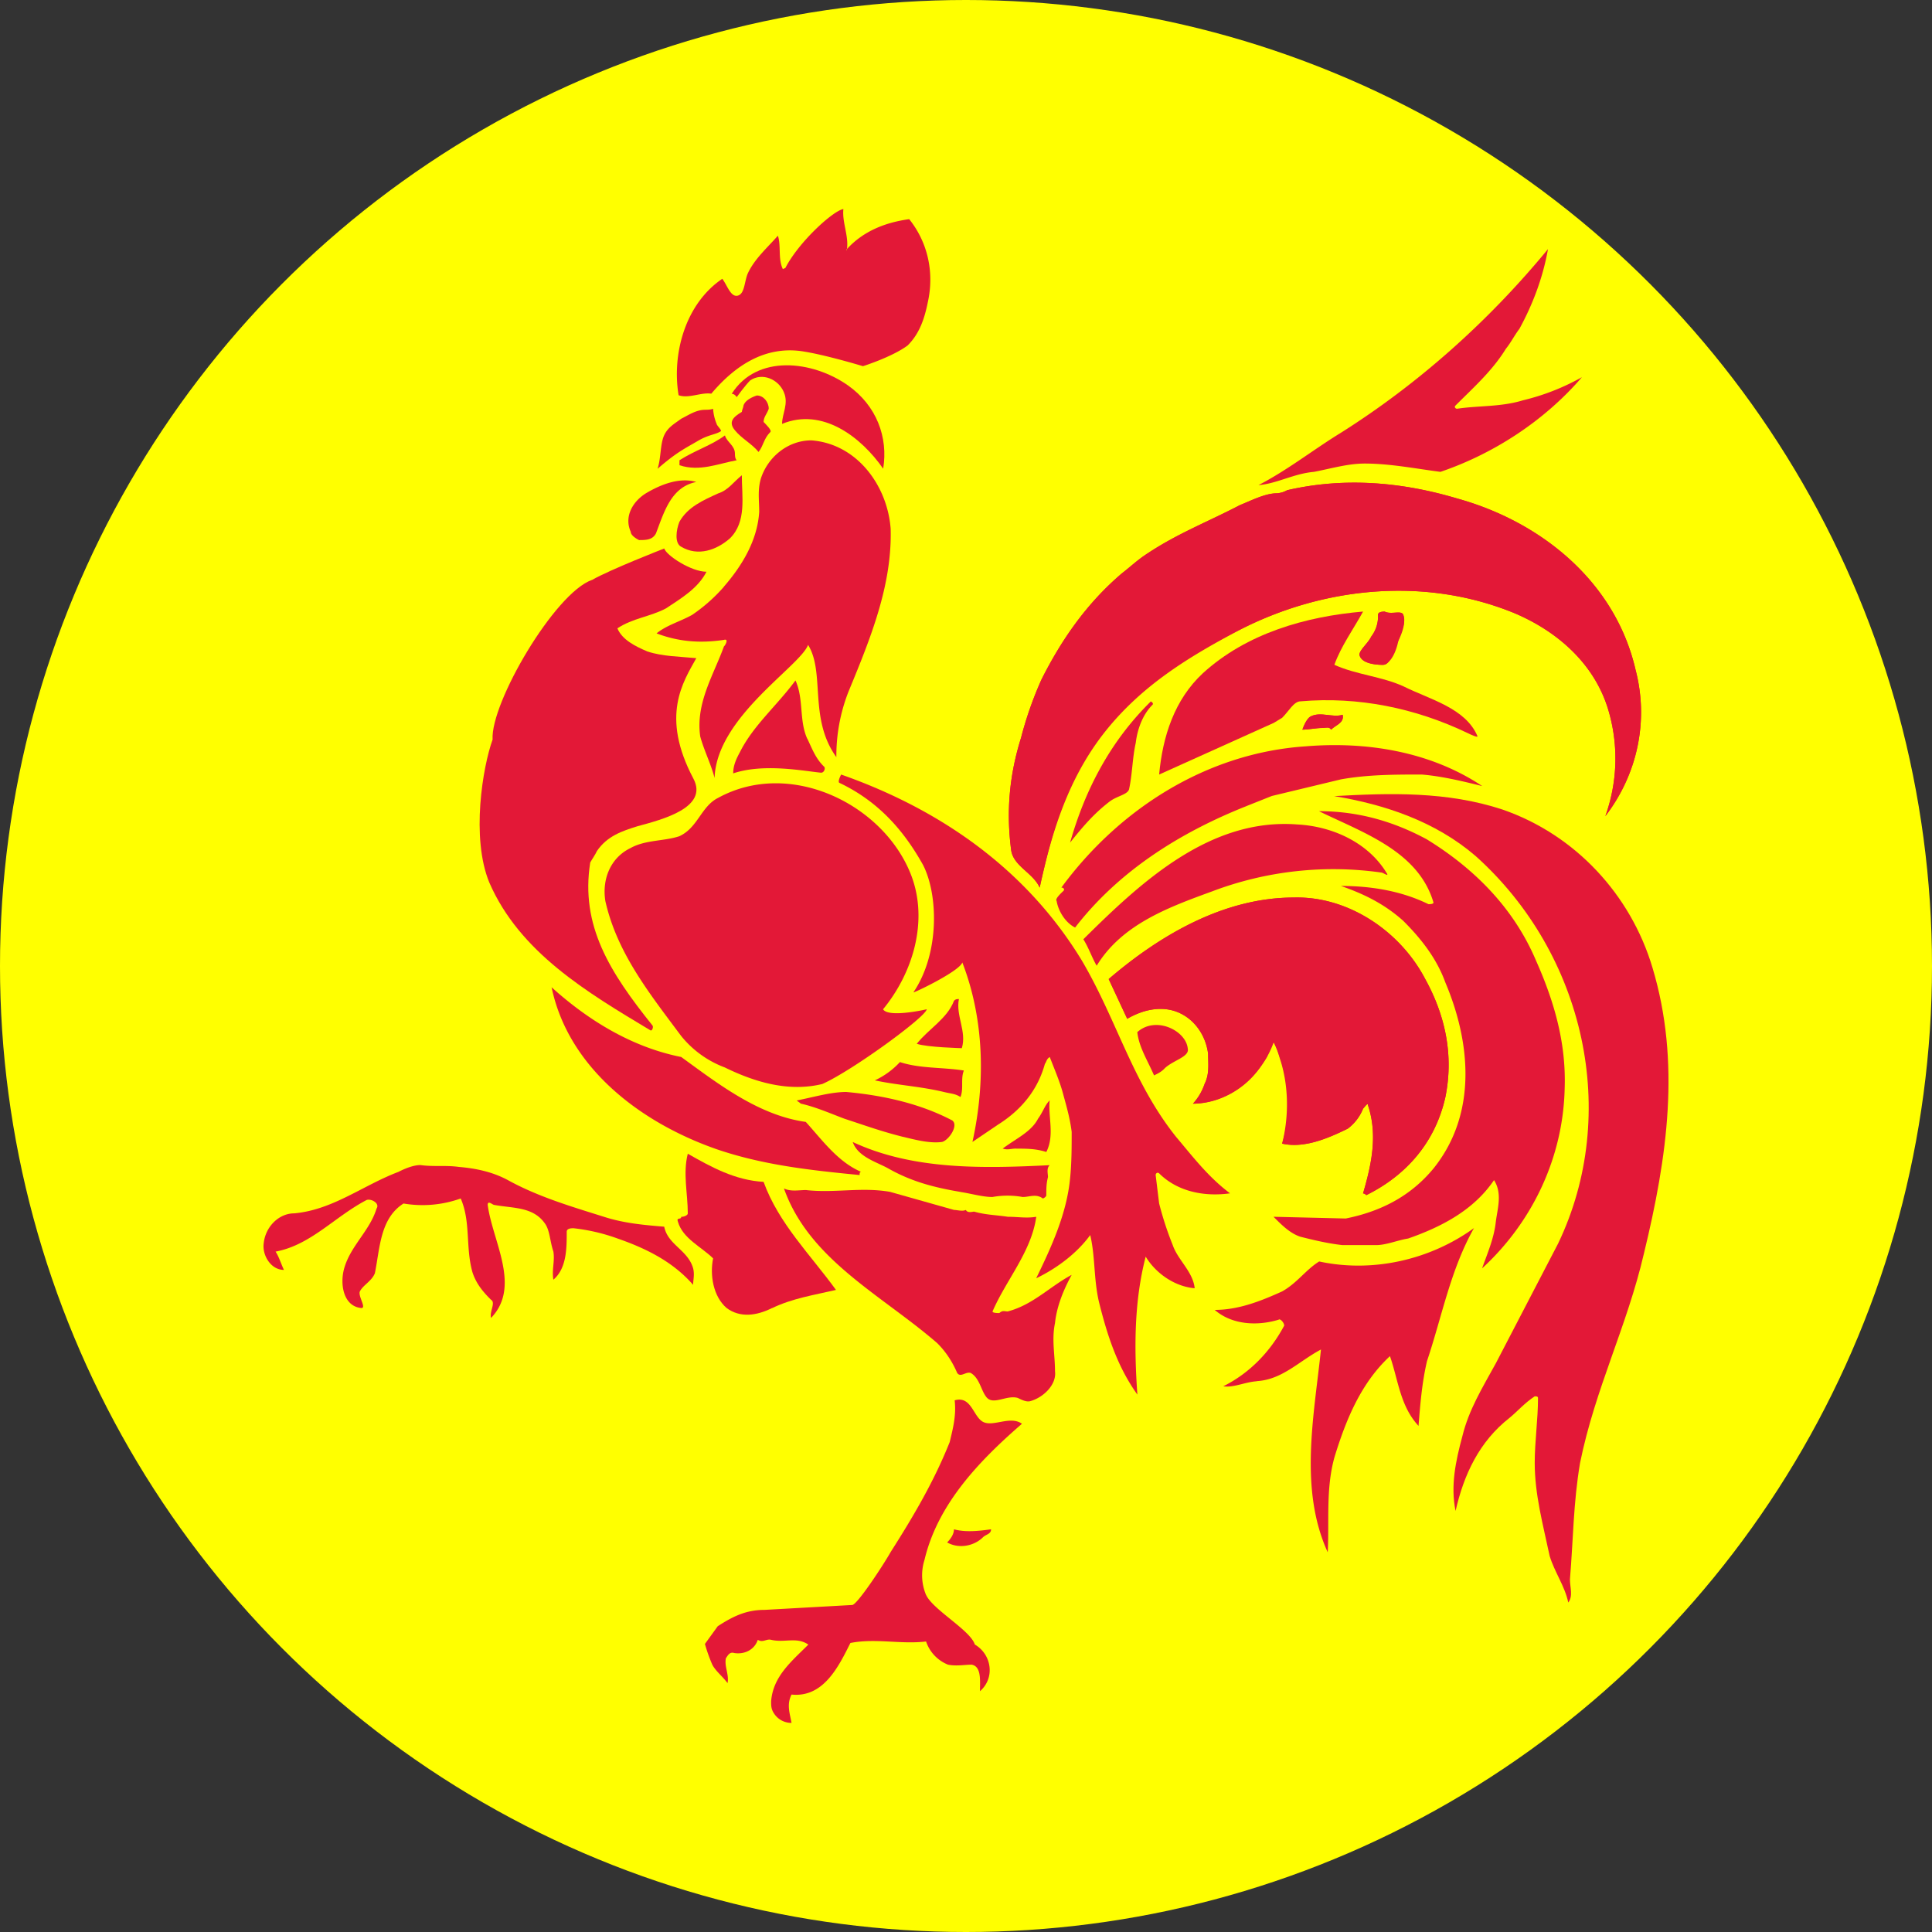 <svg xmlns="http://www.w3.org/2000/svg" xmlns:xlink="http://www.w3.org/1999/xlink" viewBox="0 0 30 30" fill="none"><rect x="0" y="0" width="30" height="30" fill="#333333" stroke="none"/><circle cx="15" cy="15" r="15" fill="#ff0"/><g fill="#e31837"><path d="M9.192 9.006c.275-.159 1.122-.489 1.122-.489.036.111.422.361.656.361-.131.258-.391.411-.627.568-.238.128-.523.154-.756.311.074.179.282.281.466.359.236.078.497.078.759.104-.204.368-.561.896-.045 1.87.238.45-.478.634-.869.74-.237.074-.47.151-.629.385-.023.052-.077.129-.104.178-.155.983.306 1.706.967 2.531.016.019 0 .078-.027.078-.991-.594-2.035-1.213-2.507-2.298-.287-.698-.102-1.797.051-2.22-.034-.568.965-2.276 1.543-2.479z"/><path d="M11.24 9.11c.29-.334.521-.724.549-1.162 0-.179-.027-.333.025-.515.107-.335.419-.595.785-.595.706.053 1.18.699 1.231 1.371.025.876-.313 1.704-.654 2.529a2.73 2.73 0 0 0-.189 1.019c-.433-.601-.171-1.309-.439-1.743-.128.336-1.423 1.123-1.452 2.067-.053-.21-.168-.439-.223-.646-.074-.517.209-.955.368-1.397.027-.024.077-.125 0-.102-.368.055-.706.029-1.046-.101.159-.129.366-.183.552-.287a2.58 2.58 0 0 0 .494-.437zm.955-4.949c.213-.411.745-.891.901-.915-.021.207.084.414.056.62-.025.025 0 .025 0 0 .26-.282.6-.412.966-.463.289.361.392.827.289 1.29-.052.258-.13.489-.313.671-.238.178-.694.322-.694.322s-.613-.186-.968-.235c-.541-.069-.997.2-1.387.662-.155-.025-.351.08-.508.024-.106-.644.104-1.42.679-1.808.078.104.13.287.238.262s.103-.207.154-.337c.104-.232.311-.411.471-.594.052.153 0 .361.077.518"/><path d="M12.172 6.09c-.087-.205-.338-.309-.523-.183-.078.077-.21.26-.21.26s-.027-.052-.077-.052c.391-.62 1.256-.517 1.806-.13.442.313.626.802.546 1.293-.341-.491-.942-.955-1.57-.696-.001-.156.106-.311.028-.491zm-1.019 1.571c.155-.049.236-.177.366-.281 0 .333.077.722-.185.98-.206.181-.495.285-.756.13-.105-.052-.08-.26-.028-.388.13-.231.367-.333.603-.441z"/><path d="M11.858 6.553c.027.029.132.129.104.155-.104.104-.104.208-.183.31-.104-.128-.261-.206-.368-.337s-.023-.207.108-.285c0-.024.026-.075.026-.1.025-.08.131-.13.207-.155.105 0 .185.103.185.206-.025.077-.08.127-.08.206zm-.446.491c0 .024 0 .077.027.103-.286.052-.574.181-.888.077v-.077c.237-.153.496-.23.706-.386.027.103.155.156.155.283z"/><path d="M10.211 7.277c.052-.157.04-.35.091-.491.055-.147.171-.205.276-.284.102-.051.184-.106.287-.129.076-.019.13 0 .208-.025a.72.72 0 0 0 .055.234c0 .023.085.101.065.114-.078.052-.185.052-.342.142-.223.131-.337.179-.639.44z"/><path d="M10.028 7.661c.23-.137.522-.254.784-.177-.391.078-.498.463-.626.798-.054.104-.159.104-.263.104-.054-.026-.129-.077-.129-.129-.104-.23.025-.465.234-.596zm7.136 3.695c-.574.72-.836 1.574-1.02 2.427-.104-.234-.417-.336-.444-.593-.077-.595-.025-1.162.155-1.734a5.63 5.63 0 0 1 .316-.902c.311-.62.705-1.188 1.252-1.653.133-.102.237-.205.397-.308.468-.311.94-.492 1.434-.75.184-.074.393-.183.574-.183a.38.38 0 0 0 .159-.048c.888-.205 1.778-.128 2.638.128 1.308.362 2.457 1.293 2.772 2.661.209.799.026 1.626-.469 2.272.185-.517.209-1.084.052-1.628-.207-.722-.783-1.236-1.464-1.524-1.384-.568-2.954-.411-4.261.257-.785.416-1.515.856-2.091 1.578z"/><path d="M16.876 11.741c-.404.655-.576 1.343-.732 2.042-.104-.234-.417-.336-.444-.593-.077-.595-.025-1.162.155-1.734a5.73 5.73 0 0 1 .316-.902c.311-.62.705-1.188 1.252-1.653.133-.102.237-.205.397-.308.468-.311.94-.492 1.434-.75.184-.074.393-.183.574-.183a.38.38 0 0 0 .159-.048c.888-.205 1.778-.128 2.638.128 1.308.362 2.457 1.293 2.772 2.661.209.799.026 1.626-.469 2.272.185-.517.209-1.084.052-1.628-.207-.722-.783-1.236-1.464-1.524-1.384-.568-2.954-.411-4.261.257-.94.469-1.802 1.037-2.378 1.963zm3.923-5.007c1.227-.771 2.324-1.755 3.238-2.866-.078.44-.234.854-.443 1.237-.079.104-.131.212-.211.311-.208.339-.496.595-.781.88-.027.025 0 .051.023.051.341-.051.68-.026 1.023-.131a3.56 3.56 0 0 0 .916-.359c-.578.672-1.362 1.186-2.197 1.47-.392-.051-.784-.129-1.176-.129-.263 0-.521.078-.788.129-.313.027-.575.183-.861.206.446-.231.838-.54 1.258-.8z"/><path d="M19.779 11.225l-1.78.802c.055-.594.238-1.163.679-1.573.681-.621 1.597-.881 2.488-.958-.156.282-.343.54-.446.827.342.155.732.179 1.072.334.416.207.966.337 1.151.776 0 .023-.105-.026-.158-.052-.81-.388-1.699-.568-2.589-.491-.106 0-.183.154-.287.256"/><path d="M21.658 10.064c-.052.103-.076.26-.181.26-.132 0-.342-.025-.368-.157 0-.075.133-.177.184-.284a.51.51 0 0 0 .104-.335c0-.051.08-.051.105-.051.103.051.262-.027.288.051.052.157-.052.36-.133.517z"/><path d="M21.711 9.96c-.027.138-.105.339-.233.364-.132 0-.342-.025-.368-.157 0-.075.133-.177.184-.284a.51.51 0 0 0 .104-.335c0-.051.08-.051.105-.051.103.051.262-.027.288.051.052.131-.052.286-.08.412z"/><use xlink:href="#B"/><use xlink:href="#B"/><path d="M12.536 11.47c.075.157.13.311.263.437.02.024-.002.097-.055.091-.27-.027-.887-.148-1.359.011 0-.127.05-.229.106-.333.207-.413.576-.722.861-1.11.131.286.054.622.183.905zm1.854 4.203c-.021.123-1.156.952-1.62 1.159-.522.128-1.047-.027-1.516-.257a1.58 1.58 0 0 1-.679-.491c-.5-.671-.994-1.29-1.175-2.092-.054-.334.075-.671.392-.824.232-.129.519-.104.756-.183.288-.131.339-.463.6-.594 1.125-.62 2.589.104 3.006 1.213.26.696.027 1.498-.442 2.068.077.125.574.024.678 0z"/><path d="M15.517 17.45l-.417.282c.206-.931.181-1.912-.157-2.787-.046.139-.773.485-.759.463.408-.603.386-1.514.149-1.977-.29-.52-.682-.983-1.299-1.275-.024-.012 0-.077.027-.129 1.54.541 2.877 1.47 3.739 2.89.547.931.782 1.883 1.462 2.736.262.31.498.622.838.877-.394.055-.812-.023-1.101-.31-.026-.023-.054 0-.054.026l.054.441a5.04 5.04 0 0 0 .211.646c.078.231.315.413.341.671-.313-.027-.605-.233-.761-.491-.18.697-.18 1.418-.129 2.142-.313-.437-.47-.928-.598-1.445-.082-.362-.055-.697-.134-1.032-.207.284-.52.518-.839.671.238-.488.474-1.006.526-1.549.025-.234.025-.489.025-.724-.025-.203-.077-.385-.127-.567-.053-.207-.133-.386-.213-.595-.052.028-.052.078-.076.106-.105.383-.343.695-.707.93zm4.052-.88a1.31 1.31 0 0 1-1.045.568.87.87 0 0 0 .181-.307c.078-.157.054-.31.054-.467-.028-.233-.157-.465-.368-.594-.289-.179-.627-.103-.888.05l-.288-.617c.812-.696 1.803-1.266 2.875-1.266.838-.024 1.65.517 2.041 1.266.313.568.444 1.185.313 1.832-.156.698-.601 1.213-1.228 1.523 0 0-.026-.027-.051-.027.128-.439.232-.902.077-1.367 0-.052-.052.026-.077.052a.72.72 0 0 1-.238.31c-.311.153-.679.309-1.019.232.16-.518.104-1.085-.131-1.574-.053.078-.078.156-.104.229"/><path d="M19.883 16.466c-.033-.1-.055-.203-.105-.281-.184.514-.679.953-1.254.953a.87.87 0 0 0 .181-.307c.078-.157.055-.31.055-.467-.028-.233-.157-.465-.368-.594-.289-.179-.627-.103-.888.05l-.288-.617c.812-.696 1.803-1.266 2.874-1.266.838-.024 1.65.517 2.041 1.266.313.567.444 1.185.313 1.832-.156.698-.601 1.213-1.227 1.523 0 0-.026-.027-.051-.027.128-.439.232-.902.077-1.367 0-.052-.052.026-.077.052a.72.72 0 0 1-.238.31c-.312.153-.679.309-1.019.232.104-.415.104-.878-.026-1.293zm1.018 2.454c.523-.106.994-.334 1.359-.777.682-.849.577-1.958.183-2.888-.13-.361-.365-.669-.653-.956-.288-.258-.6-.414-.968-.542.47 0 .942.078 1.359.283.025 0 .078 0 .078-.026-.235-.799-1.095-1.084-1.778-1.418.602 0 1.151.155 1.674.437.758.466 1.358 1.084 1.697 1.885.288.647.469 1.289.444 1.986-.024 1.061-.494 2.067-1.282 2.791.082-.234.185-.463.213-.724.026-.205.104-.44-.028-.646-.314.464-.81.724-1.334.907-.157.024-.34.102-.496.102h-.523c-.233-.026-.446-.078-.654-.13-.159-.052-.287-.18-.417-.31l1.122.027z"/><path d="M23.438 22.018c-.465.364-.707.875-.836 1.444-.08-.386 0-.771.106-1.162.1-.41.308-.746.521-1.134l.966-1.858c.965-2.013.418-4.492-1.282-6.016-.628-.54-1.412-.8-2.196-.93.863-.048 1.753-.076 2.615.209 1.123.388 1.987 1.315 2.327 2.453.442 1.469.232 2.942-.132 4.439-.263 1.135-.756 2.092-.992 3.253-.105.619-.105 1.185-.157 1.808 0 .127.052.257-.026.36-.054-.257-.211-.468-.289-.722-.104-.491-.232-.956-.232-1.447 0-.334.051-.671.051-1.007 0-.026-.028-.026-.051-.026-.157.103-.266.232-.393.336zm-1.91-10.2l-.025-.025-.025.025h.05z"/><path d="M19.358 12.516c-1.032.409-1.985 1.008-2.664 1.887-.157-.08-.262-.262-.287-.414-.027-.026.052-.105.106-.155.024-.026 0-.052-.032-.052.891-1.213 2.25-2.09 3.793-2.193.942-.078 1.933.078 2.742.617-.308-.076-.625-.153-.938-.179-.42 0-.836 0-1.256.075l-1.073.258-.392.156zm-2.117-.078c-.26.197-.44.415-.625.646.235-.825.625-1.573 1.254-2.192 0 0 .051.026.026.052-.156.155-.236.386-.26.591-.053.235-.053.493-.105.724-.026.079-.183.102-.289.179zm1.598 1.397c-.687.25-1.416.515-1.81 1.161-.075-.13-.127-.286-.207-.411.888-.88 1.961-1.887 3.32-1.783.549.028 1.1.282 1.385.747.055.079-.05 0-.077 0a5.31 5.31 0 0 0-2.612.286zm-.759 2.76c-.052.053-.108.078-.16.104-.1-.233-.234-.436-.26-.672.285-.257.76-.025.784.259.026.127-.235.179-.364.308zm-2.091 5.164c-.057.012-.134-.027-.185-.052-.181-.052-.393.131-.497-.026-.076-.104-.1-.285-.234-.362-.076-.025-.157.077-.21 0-.077-.18-.181-.335-.31-.463-.864-.749-1.987-1.292-2.38-2.402.106.053.237.025.341.025.446.051.86-.05 1.306.028l.995.281c.049 0 .129.026.183 0 .026.053.104.026.128.026.183.052.341.052.523.08.156 0 .29.026.442 0-.075.542-.467.979-.679 1.47 0 .025.079.025.106.025.053-.047.078-.025.13-.025.392-.103.653-.387.993-.568-.127.232-.232.489-.259.748-.054.26 0 .491 0 .75.027.209-.185.412-.392.465z"/><path d="M14.914 18.508c-.398-.067-.756-.157-1.122-.365-.183-.102-.47-.178-.551-.41.942.44 2.039.41 3.058.36-.052.051-.026.129-.026.185-.026.101-.026.178-.026.281 0 .028-.052.052-.052.052-.106-.079-.207-.024-.315-.024a1.32 1.32 0 0 0-.47 0c-.152 0-.338-.055-.496-.078zm-3.814-.673c-1.176-.417-2.276-1.265-2.535-2.505.574.519 1.254.932 2.013 1.083.574.417 1.201.906 1.934 1.008.258.284.496.619.86.776-.024 0-.024.023-.024.049-.759-.074-1.515-.155-2.249-.411z"/><path d="M14.027 17.654c-.331-.082-.601-.18-.913-.282-.209-.078-.445-.183-.68-.235-.025-.026-.08-.051-.052-.051.261-.052.523-.13.758-.13.574.052 1.15.181 1.646.442.104.076-.053.308-.158.334-.18.025-.392-.027-.602-.079zm.629-.698c-.363-.087-.707-.103-1.072-.18a1.24 1.24 0 0 0 .39-.284c.315.103.654.078.993.131-.053.129 0 .282-.053.412-.077-.053-.155-.053-.258-.079z"/><path d="M14.236 16.207c.184-.231.472-.388.578-.668.024-.026.049-.026.076-.026-.052.257.125.506.045.763 0 0-.54-.013-.699-.068zm-2.247 4.104c-.242.121-.497.155-.706 0-.21-.181-.262-.514-.21-.771-.182-.18-.471-.308-.546-.568-.029-.077.051-.026.051-.077.05 0 .102-.027.102-.052 0-.311-.078-.621 0-.928.366.208.731.411 1.177.437.233.646.732 1.136 1.124 1.678-.34.079-.679.131-.993.283z"/><path d="M7.334 19.747c-.106-.382-.023-.776-.18-1.137a1.76 1.76 0 0 1-.888.078c-.366.232-.366.697-.445 1.083-.052.127-.183.181-.234.284-.027.075.106.256.025.256-.286-.025-.342-.386-.26-.641.106-.337.394-.569.495-.904.054-.078-.077-.156-.153-.133-.499.26-.867.7-1.415.802.052.077.082.183.13.284-.206 0-.34-.232-.314-.413.026-.258.236-.465.472-.465.6-.053 1.072-.437 1.62-.644.106-.055.238-.106.34-.106.207.029.392 0 .599.029.264.022.523.077.759.204.474.261.993.413 1.489.569.317.103.629.129.94.155.057.284.367.36.449.646.025.102 0 .178 0 .257-.316-.362-.734-.567-1.175-.72a2.95 2.95 0 0 0-.682-.159c-.029 0-.106 0-.106.054 0 .257 0 .568-.207.745-.027-.153.024-.282 0-.437-.054-.154-.054-.334-.134-.439-.183-.259-.493-.231-.784-.285-.026 0-.102-.078-.102 0 .076.57.522 1.266.052 1.755-.027-.102.076-.235 0-.282-.132-.129-.237-.26-.292-.438zm7.046 5.02a.79.79 0 0 1-.025-.543c.207-.877.862-1.55 1.514-2.116-.181-.129-.442.05-.6-.027s-.182-.412-.445-.337c.027.235-.027.439-.077.648-.237.594-.55 1.133-.914 1.703-.132.232-.526.827-.6.827l-1.36.076c-.29 0-.495.103-.728.254l-.199.275a2.53 2.53 0 0 0 .115.323c.055.103.158.179.236.285.028-.131-.053-.259-.025-.388.025-.029.053-.104.129-.079.159.025.314-.049.366-.205.078.05.135-.02.207 0 .212.05.393-.051.578.074-.26.26-.548.492-.578.88 0 .077 0 .13.057.207a.32.32 0 0 0 .26.129c-.028-.153-.078-.285 0-.44.497.051.732-.438.914-.801.39-.077.783.024 1.175-.023a.59.59 0 0 0 .341.36c.131.026.26 0 .366 0 .156.026.13.255.13.412.236-.204.185-.569-.08-.725-.069-.222-.652-.54-.757-.771zm.879-.892c-.137.132-.369.179-.552.076.052-.052.106-.127.106-.204.183.05.393.025.576 0 0 .077-.082.077-.13.128zm4.257-2.427c-.184.012-.364.104-.521.078.416-.207.731-.543.94-.931.027-.026-.052-.13-.08-.103-.339.103-.73.077-.993-.152.367 0 .707-.133 1.047-.287.234-.131.366-.335.575-.465.834.18 1.724-.026 2.404-.518-.365.647-.496 1.37-.73 2.066-.078.337-.105.672-.131 1.005-.287-.307-.316-.719-.444-1.083-.447.415-.682.981-.863 1.575-.134.489-.078.981-.103 1.471-.448-.982-.213-2.117-.105-3.149-.342.182-.602.468-.995.491zm-3.737-3.613c-.08 0-.132.026-.209 0 .209-.157.444-.26.548-.463.077-.104.105-.209.181-.285-.026.257.08.543-.052.801-.159-.052-.311-.052-.469-.052z"/></g><defs ><path id="B" d="M20.535 11.304c-.104 0-.209.026-.312.026.026-.076.078-.182.13-.206.157-.078.339.024.496-.025.026.127-.103.155-.18.231-.028-.051-.084-.026-.134-.026z"/></defs></svg>
